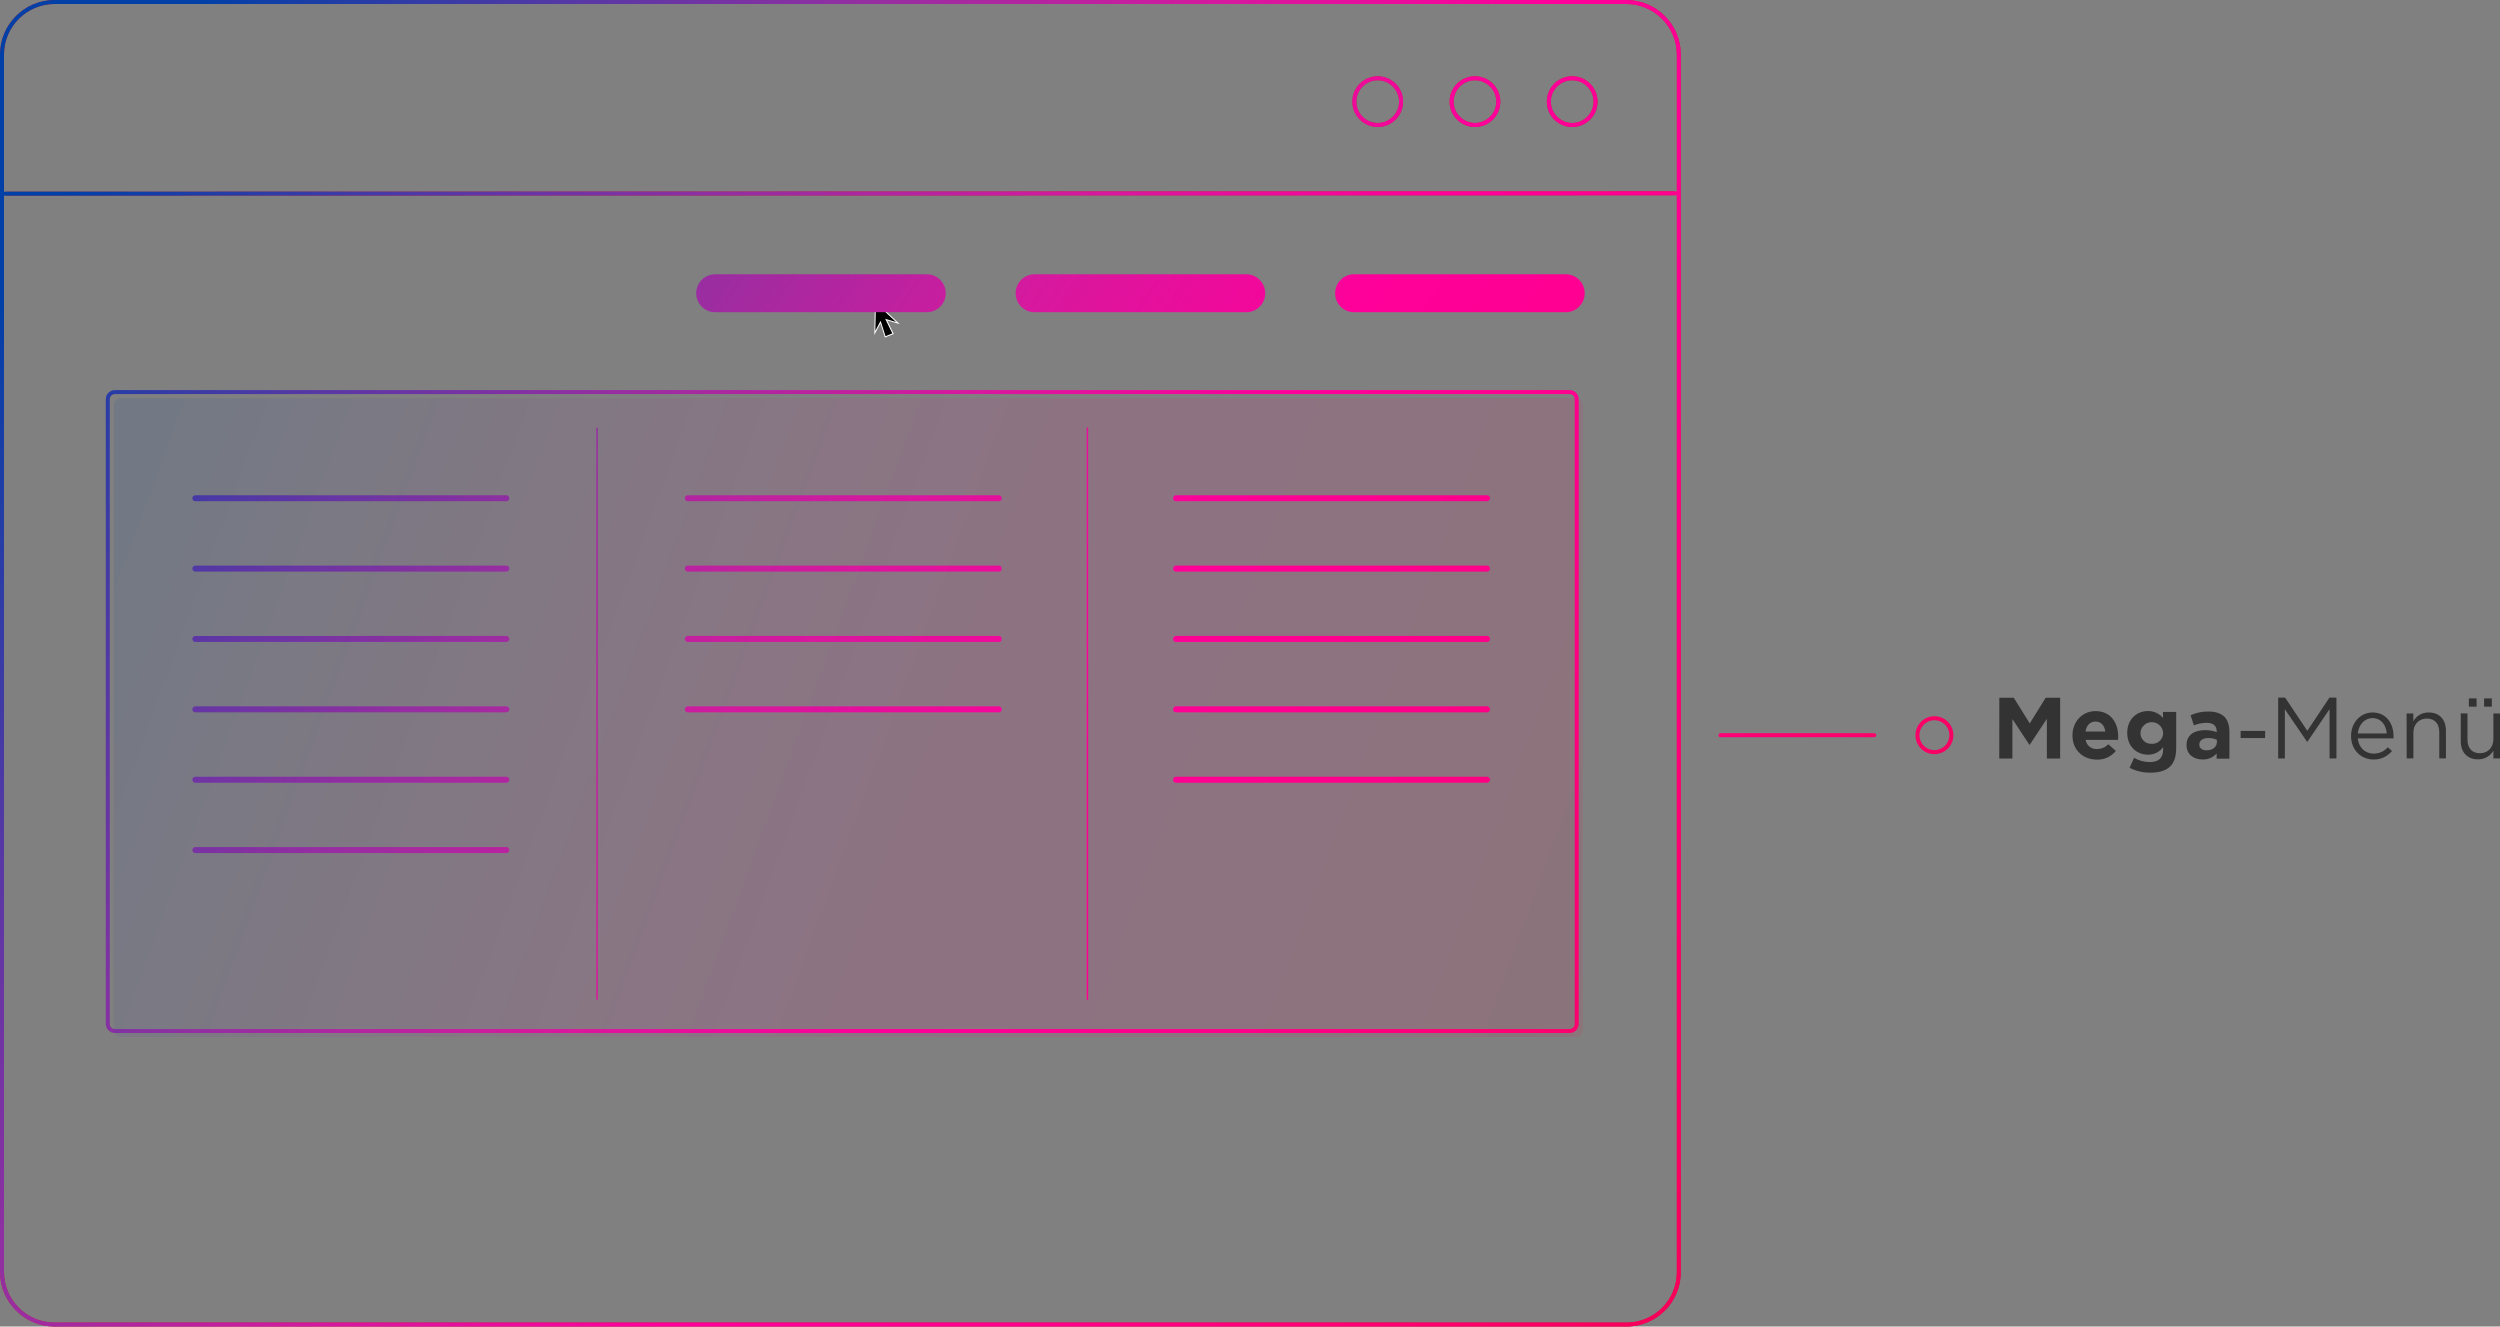 <?xml version="1.0" encoding="UTF-8"?><svg id="Layer_1" xmlns="http://www.w3.org/2000/svg" width="1252.07" height="664.37" xmlns:xlink="http://www.w3.org/1999/xlink" viewBox="0 0 1252.07 664.37"><rect x="0" y="0" width="1252.07" height="664.37" fill="#808080" stroke="none"/><defs><style>.cls-1{fill:url(#Unbenannter_Verlauf_2-20);}.cls-1,.cls-2,.cls-3,.cls-4,.cls-5,.cls-6,.cls-7,.cls-8,.cls-9,.cls-10,.cls-11,.cls-12,.cls-13,.cls-14,.cls-15,.cls-16,.cls-17,.cls-18,.cls-19,.cls-20,.cls-21,.cls-22,.cls-23,.cls-24,.cls-25,.cls-26,.cls-27,.cls-28,.cls-29,.cls-30,.cls-31{stroke-width:0px;}.cls-2{fill:url(#Unbenannter_Verlauf_2-25);}.cls-3{fill:url(#Unbenannter_Verlauf_2-22);}.cls-4{fill:url(#Unbenannter_Verlauf_2-23);}.cls-5{fill:url(#Unbenannter_Verlauf_2-27);}.cls-6{fill:url(#Unbenannter_Verlauf_2-24);}.cls-7{fill:url(#Unbenannter_Verlauf_2-21);}.cls-8{fill:url(#Unbenannter_Verlauf_2-26);}.cls-9{fill:url(#Unbenannter_Verlauf_2-17);}.cls-10{fill:url(#Unbenannter_Verlauf_2-18);}.cls-11{fill:url(#Unbenannter_Verlauf_2-12);}.cls-12{fill:url(#Unbenannter_Verlauf_2-16);}.cls-13{fill:url(#Unbenannter_Verlauf_2-15);}.cls-14{fill:url(#Unbenannter_Verlauf_2-11);}.cls-15{fill:url(#Unbenannter_Verlauf_2-13);}.cls-16{fill:url(#Unbenannter_Verlauf_2-14);}.cls-17{fill:url(#Unbenannter_Verlauf_2-19);}.cls-18{fill:url(#Unbenannter_Verlauf_2-10);}.cls-19{fill:url(#Unbenannter_Verlauf_2-3);}.cls-20{fill:url(#Unbenannter_Verlauf_2-2);}.cls-21{fill:url(#Unbenannter_Verlauf_2-5);}.cls-22{fill:url(#Unbenannter_Verlauf_2-4);}.cls-23{fill:url(#Unbenannter_Verlauf_2-6);}.cls-24{fill:url(#Unbenannter_Verlauf_2-9);}.cls-25{fill:url(#Unbenannter_Verlauf_2-8);}.cls-26{fill:url(#Unbenannter_Verlauf_2-7);}.cls-32{fill:none;stroke:#c02733;stroke-miterlimit:10;stroke-width:2px;}.cls-27{fill:url(#Unbenannter_Verlauf_2);}.cls-28{fill:url(#Unbenannter_Verlauf_2-28);isolation:isolate;opacity:.1;}.cls-30{fill:#333;}.cls-31{fill:#fff;}</style><linearGradient id="Unbenannter_Verlauf_2" x1="10.74" y1="-123.01" x2="1191.93" y2="673.1" gradientUnits="userSpaceOnUse"><stop offset="0" stop-color="#0040a7"/><stop offset=".1" stop-color="#0040a7"/><stop offset=".2" stop-color="#4f39a5"/><stop offset=".3" stop-color="#982ea1"/><stop offset=".4" stop-color="#d6199e"/><stop offset=".5" stop-color="#ff009a"/><stop offset=".6" stop-color="#ff008c"/><stop offset=".7" stop-color="#ff0073"/><stop offset=".8" stop-color="#f50057"/><stop offset=".9" stop-color="#e80d3a"/><stop offset="1" stop-color="#e2112c"/></linearGradient><linearGradient id="Unbenannter_Verlauf_2-2" x1="60.72" y1="-197.16" x2="1241.91" y2="598.94" xlink:href="#Unbenannter_Verlauf_2"/><linearGradient id="Unbenannter_Verlauf_2-3" x1="110.7" y1="-271.31" x2="1291.89" y2="524.79" xlink:href="#Unbenannter_Verlauf_2"/><linearGradient id="Unbenannter_Verlauf_2-4" x1="-83.02" y1="16.11" x2="1098.16" y2="812.22" xlink:href="#Unbenannter_Verlauf_2"/><linearGradient id="Unbenannter_Verlauf_2-5" x1="43.04" y1="-170.92" x2="1224.22" y2="625.18" xlink:href="#Unbenannter_Verlauf_2"/><linearGradient id="Unbenannter_Verlauf_2-6" x1="26.71" y1="-146.69" x2="1207.89" y2="649.41" xlink:href="#Unbenannter_Verlauf_2"/><linearGradient id="Unbenannter_Verlauf_2-7" x1="10.37" y1="-122.46" x2="1191.56" y2="673.64" xlink:href="#Unbenannter_Verlauf_2"/><linearGradient id="Unbenannter_Verlauf_2-8" x1="-5.96" y1="-98.23" x2="1175.23" y2="697.88" xlink:href="#Unbenannter_Verlauf_2"/><linearGradient id="Unbenannter_Verlauf_2-9" x1="-22.29" y1="-73.99" x2="1158.89" y2="722.12" xlink:href="#Unbenannter_Verlauf_2"/><linearGradient id="Unbenannter_Verlauf_2-10" x1="-33.34" y1="-57.6" x2="1147.85" y2="738.5" xlink:href="#Unbenannter_Verlauf_2"/><linearGradient id="Unbenannter_Verlauf_2-11" x1="-49.67" y1="-33.37" x2="1131.51" y2="762.74" xlink:href="#Unbenannter_Verlauf_2"/><linearGradient id="Unbenannter_Verlauf_2-12" x1="-66" y1="-9.13" x2="1115.18" y2="786.97" xlink:href="#Unbenannter_Verlauf_2"/><linearGradient id="Unbenannter_Verlauf_2-13" x1="-82.34" y1="15.1" x2="1098.85" y2="811.2" xlink:href="#Unbenannter_Verlauf_2"/><linearGradient id="Unbenannter_Verlauf_2-14" x1="-110.38" y1="56.71" x2="1070.8" y2="852.81" xlink:href="#Unbenannter_Verlauf_2"/><linearGradient id="Unbenannter_Verlauf_2-15" x1="-126.72" y1="80.94" x2="1054.47" y2="877.05" xlink:href="#Unbenannter_Verlauf_2"/><linearGradient id="Unbenannter_Verlauf_2-16" x1="-143.05" y1="105.17" x2="1038.14" y2="901.28" xlink:href="#Unbenannter_Verlauf_2"/><linearGradient id="Unbenannter_Verlauf_2-17" x1="-159.38" y1="129.41" x2="1021.81" y2="925.51" xlink:href="#Unbenannter_Verlauf_2"/><linearGradient id="Unbenannter_Verlauf_2-18" x1="-175.72" y1="153.65" x2="1005.47" y2="949.75" xlink:href="#Unbenannter_Verlauf_2"/><linearGradient id="Unbenannter_Verlauf_2-19" x1="-192.05" y1="177.88" x2="989.14" y2="973.98" xlink:href="#Unbenannter_Verlauf_2"/><linearGradient id="Unbenannter_Verlauf_2-20" x1="-121.87" y1="73.75" x2="1059.32" y2="869.85" xlink:href="#Unbenannter_Verlauf_2"/><linearGradient id="Unbenannter_Verlauf_2-21" x1="-45.16" y1="-40.07" x2="1136.03" y2="756.04" xlink:href="#Unbenannter_Verlauf_2"/><linearGradient id="Unbenannter_Verlauf_2-22" x1="60.91" y1="-197.44" x2="1242.1" y2="598.66" xlink:href="#Unbenannter_Verlauf_2"/><linearGradient id="Unbenannter_Verlauf_2-23" x1="82.36" y1="-229.26" x2="1263.54" y2="566.85" xlink:href="#Unbenannter_Verlauf_2"/><linearGradient id="Unbenannter_Verlauf_2-24" x1="172.74" y1="-363.37" x2="1353.93" y2="432.73" xlink:href="#Unbenannter_Verlauf_2"/><linearGradient id="Unbenannter_Verlauf_2-25" x1="157.53" y1="-340.8" x2="1338.72" y2="455.3" xlink:href="#Unbenannter_Verlauf_2"/><linearGradient id="Unbenannter_Verlauf_2-26" x1="142.32" y1="-318.23" x2="1323.51" y2="477.87" xlink:href="#Unbenannter_Verlauf_2"/><linearGradient id="Unbenannter_Verlauf_2-27" x1="-72.1" y1="-.09" x2="1109.09" y2="796.01" xlink:href="#Unbenannter_Verlauf_2"/><linearGradient id="Unbenannter_Verlauf_2-28" x1="-23.33" y1="195.15" x2="951.35" y2="552.3" xlink:href="#Unbenannter_Verlauf_2"/></defs><polygon class="cls-29" points="440.98 161.31 438.11 166.69 438.44 151.82 438.53 151.38 438.86 151.63 449.71 161.81 443.84 160.08 447.28 167.12 443.33 168.7 440.98 161.31"/><path class="cls-31" d="m438.66,151.81l10.09,9.46-5.42-1.59,3.58,7.31-3.42,1.38-2.45-7.7-2.65,5,.3-13.82h0m-.31-1l-.18.88v.1l-.3,13.83-.05,2.1,1-1.85,2.1-3.94,2.08,6.57.16.51.5-.2,3.45-1.38.5-.2-.23-.48-3.08-6.29,4.33,1.27,2,.59-1.53-1.44-10.09-9.45-.65-.62h-.01Z"/><path class="cls-30" d="m1122.17,366.06h12.26v3.57h-12.26v-3.57Z"/><circle class="cls-32" cx="787.4" cy="50.9" r="11.7"/><circle class="cls-32" cx="738.7" cy="50.9" r="11.7"/><circle class="cls-32" cx="690" cy="50.9" r="11.7"/><path class="cls-32" d="m814.5,663.37H27.3c-14.52-.02-26.28-11.78-26.3-26.3V27.3C1.02,12.78,12.78,1.02,27.3,1h787.2c14.52.02,26.28,11.78,26.3,26.3v609.8c.04,14.47-11.66,26.23-26.13,26.27-.06,0-.11,0-.17,0Z"/><line class="cls-32" x1="3.2" y1="97" x2="838.7" y2="96.8"/><path class="cls-27" d="m358.16,156.37h106c5.25,0,9.5-4.25,9.5-9.5s-4.25-9.5-9.5-9.5h-106c-5.25,0-9.5,4.25-9.5,9.5s4.25,9.5,9.5,9.5Z"/><path class="cls-20" d="m518.16,156.37h106c5.25,0,9.5-4.25,9.5-9.5s-4.25-9.5-9.5-9.5h-106c-5.25,0-9.5,4.25-9.5,9.5s4.25,9.5,9.5,9.5Z"/><path class="cls-19" d="m678.16,156.37h106c5.25,0,9.5-4.25,9.5-9.5s-4.25-9.5-9.5-9.5h-106c-5.25,0-9.5,4.25-9.5,9.5s4.25,9.5,9.5,9.5Z"/><path class="cls-22" d="m57.54,517.37h728.56c2.51,0,4.56-2.05,4.56-4.56V199.93c0-2.51-2.05-4.56-4.56-4.56H57.54c-2.51,0-4.56,2.04-4.56,4.56v312.88c0,2.51,2.05,4.56,4.56,4.56Zm-2.56-317.44c0-1.41,1.15-2.56,2.56-2.56h728.56c1.41,0,2.56,1.15,2.56,2.56v312.88c0,1.41-1.15,2.56-2.56,2.56H57.54c-1.41,0-2.56-1.15-2.56-2.56V199.93Z"/><path class="cls-21" d="m589,251.03h155.74c.83,0,1.5-.67,1.5-1.5s-.67-1.5-1.5-1.5h-155.74c-.83,0-1.5.67-1.5,1.5s.67,1.5,1.5,1.5Z"/><path class="cls-23" d="m589,286.27h155.74c.83,0,1.5-.67,1.5-1.5s-.67-1.5-1.5-1.5h-155.74c-.83,0-1.5.67-1.5,1.5s.67,1.5,1.5,1.5Z"/><path class="cls-26" d="m589,321.51h155.74c.83,0,1.5-.67,1.5-1.5s-.67-1.5-1.5-1.5h-155.74c-.83,0-1.5.67-1.5,1.5s.67,1.5,1.5,1.5Z"/><path class="cls-25" d="m589,356.75h155.74c.83,0,1.5-.67,1.5-1.5s-.67-1.5-1.5-1.5h-155.74c-.83,0-1.5.67-1.5,1.5s.67,1.5,1.5,1.5Z"/><path class="cls-24" d="m589,392h155.74c.83,0,1.5-.67,1.5-1.5s-.67-1.5-1.5-1.5h-155.74c-.83,0-1.5.67-1.5,1.5s.67,1.5,1.5,1.5Z"/><path class="cls-18" d="m344.48,251.03h155.74c.83,0,1.5-.67,1.5-1.5s-.67-1.5-1.5-1.5h-155.74c-.83,0-1.5.67-1.5,1.5s.67,1.5,1.5,1.5Z"/><path class="cls-14" d="m344.48,286.27h155.74c.83,0,1.5-.67,1.5-1.5s-.67-1.5-1.5-1.5h-155.74c-.83,0-1.5.67-1.5,1.5s.67,1.5,1.5,1.5Z"/><path class="cls-11" d="m344.48,321.51h155.74c.83,0,1.5-.67,1.5-1.5s-.67-1.5-1.5-1.5h-155.74c-.83,0-1.5.67-1.5,1.5s.67,1.5,1.5,1.5Z"/><path class="cls-15" d="m344.48,356.75h155.74c.83,0,1.5-.67,1.5-1.5s-.67-1.5-1.5-1.5h-155.74c-.83,0-1.5.67-1.5,1.5s.67,1.5,1.5,1.5Z"/><path class="cls-16" d="m97.83,251.03h155.75c.83,0,1.5-.67,1.5-1.5s-.67-1.5-1.5-1.5H97.83c-.83,0-1.5.67-1.5,1.5s.67,1.5,1.5,1.5Z"/><path class="cls-13" d="m97.83,286.27h155.75c.83,0,1.5-.67,1.5-1.5s-.67-1.5-1.5-1.5H97.83c-.83,0-1.5.67-1.5,1.5s.67,1.5,1.5,1.5Z"/><path class="cls-12" d="m97.83,321.51h155.75c.83,0,1.5-.67,1.5-1.5s-.67-1.5-1.5-1.5H97.83c-.83,0-1.5.67-1.5,1.5s.67,1.5,1.5,1.5Z"/><path class="cls-9" d="m97.83,356.75h155.75c.83,0,1.5-.67,1.5-1.5s-.67-1.5-1.5-1.5H97.83c-.83,0-1.5.67-1.5,1.5s.67,1.5,1.5,1.5Z"/><path class="cls-10" d="m97.83,392h155.75c.83,0,1.5-.67,1.5-1.5s-.67-1.5-1.5-1.5H97.83c-.83,0-1.5.67-1.5,1.5s.67,1.5,1.5,1.5Z"/><path class="cls-17" d="m97.83,427.24h155.75c.83,0,1.5-.67,1.5-1.5s-.67-1.5-1.5-1.5H97.83c-.83,0-1.5.67-1.5,1.5s.67,1.5,1.5,1.5Z"/><path class="cls-1" d="m299.03,500.8c.21,0,.38-.17.38-.38V214.44c0-.21-.17-.38-.38-.38s-.38.17-.38.38v285.98c0,.21.17.38.38.38Z"/><path class="cls-7" d="m544.61,500.8c.21,0,.38-.17.38-.38V214.44c0-.21-.17-.38-.38-.38s-.38.17-.38.38v285.98c0,.21.17.38.38.38Z"/><path class="cls-3" d="m938.66,367.2h-77c-.55,0-1,.45-1,1s.45,1,1,1h77c.55,0,1-.45,1-1s-.45-1-1-1Z"/><path class="cls-4" d="m968.81,358.7c-5.24,0-9.5,4.26-9.5,9.5s4.26,9.5,9.5,9.5,9.5-4.26,9.5-9.5-4.26-9.5-9.5-9.5Zm0,17c-4.14,0-7.5-3.36-7.5-7.5s3.36-7.5,7.5-7.5,7.5,3.36,7.5,7.5-3.36,7.5-7.5,7.5Z"/><path class="cls-6" d="m787.4,38.2c-7,0-12.7,5.7-12.7,12.7s5.7,12.7,12.7,12.7,12.7-5.7,12.7-12.7-5.7-12.7-12.7-12.7Zm0,23.4c-5.9,0-10.7-4.8-10.7-10.7s4.8-10.7,10.7-10.7,10.7,4.8,10.7,10.7-4.8,10.7-10.7,10.7Z"/><path class="cls-2" d="m738.7,38.2c-7,0-12.7,5.7-12.7,12.7s5.7,12.7,12.7,12.7,12.7-5.7,12.7-12.7-5.7-12.7-12.7-12.7Zm0,23.4c-5.9,0-10.7-4.8-10.7-10.7s4.8-10.7,10.7-10.7,10.7,4.8,10.7,10.7-4.8,10.7-10.7,10.7Z"/><path class="cls-8" d="m690,38.2c-7,0-12.7,5.7-12.7,12.7s5.7,12.7,12.7,12.7,12.7-5.7,12.7-12.7-5.7-12.7-12.7-12.7Zm0,23.4c-5.9,0-10.7-4.8-10.7-10.7s4.8-10.7,10.7-10.7,10.7,4.8,10.7,10.7-4.8,10.7-10.7,10.7Z"/><path class="cls-5" d="m814.5,0H27.3C12.26.02.02,12.26,0,27.3v609.77c.02,15.04,12.26,27.28,27.3,27.3h787.37c7.27-.02,14.09-2.87,19.21-8.02,5.12-5.15,7.93-11.99,7.92-19.25V27.3C841.78,12.26,829.54.02,814.5,0Zm25.3,637.1c.02,6.73-2.59,13.07-7.33,17.84s-11.07,7.41-17.8,7.43H27.3c-13.94-.02-25.29-11.37-25.3-25.3V98l837.8-.2v539.3Zm0-541.3l-837.8.2V27.3c.02-13.93,11.37-25.29,25.3-25.3h787.2c13.93.02,25.29,11.37,25.3,25.3v68.5Z"/><rect class="cls-28" x="56.98" y="199.36" width="735.68" height="320" rx="3.56" ry="3.56"/><path class="cls-30" d="m1001.32,349.43h7.23l8,12.89,8-12.89h7.23v30.48h-6.66v-19.9l-8.58,13h-.17l-8.5-12.89v19.77h-6.57l.02-30.46Z"/><path class="cls-30" d="m1037.94,368.37v-.09c0-6.66,4.75-12.14,11.54-12.14,7.8,0,11.37,6.05,11.37,12.67,0,.52,0,1.13-.09,1.74h-16.24c.43,2.77,2.9,4.75,5.7,4.57,2.14.03,4.2-.83,5.67-2.39l3.78,3.35c-2.31,2.88-5.84,4.5-9.53,4.36-7.01,0-12.2-4.93-12.2-12.07Zm16.46-2c-.39-3-2.13-5-4.92-5s-4.53,2-5,5h9.92Z"/><path class="cls-30" d="m1066.55,384.53l2.27-5c2.38,1.42,5.11,2.16,7.88,2.14,4.53,0,6.66-2.18,6.66-6.36v-1.13c-1.76,2.44-4.61,3.86-7.62,3.79-5.44,0-10.36-4-10.36-10.89v-.09c0-7,5-10.88,10.36-10.88,2.92-.06,5.7,1.22,7.54,3.48v-3.02h6.62v18.07c0,4.18-1,7.23-3,9.19-2.18,2.18-5.53,3.14-10.06,3.14-3.58.03-7.11-.81-10.29-2.44Zm16.81-17.42v-.09c-.19-3.14-2.88-5.53-6.02-5.34-2.88.17-5.17,2.47-5.34,5.34v.09c-.04,2.94,2.31,5.37,5.25,5.41.14,0,.27,0,.41,0,2.97.17,5.52-2.1,5.69-5.07,0-.11,0-.22,0-.33h0Z"/><path class="cls-30" d="m1095.08,373.21v-.09c0-5.1,3.87-7.45,9.41-7.45,1.94,0,3.87.33,5.7,1v-.39c0-2.75-1.7-4.27-5-4.27-2.21,0-4.39.43-6.44,1.26l-1.66-5.05c2.84-1.3,5.94-1.94,9.06-1.87,3.61,0,6.23,1,7.88,2.61s2.53,4.31,2.53,7.45v13.54h-6.4v-2.58c-1.79,2-4.38,3.1-7.06,3-4.44,0-8.02-2.55-8.02-7.16Zm15.2-1.53v-1.17c-1.33-.59-2.77-.89-4.23-.87-2.83,0-4.57,1.13-4.57,3.22v.09c0,1.78,1.48,2.83,3.62,2.83,3.09,0,5.18-1.7,5.18-4.1Z"/><path class="cls-30" d="m1140.97,349.37h3.48l11.11,16.64,11.1-16.64h3.49v30.49h-3.44v-24.7l-11.11,16.33h-.17l-11.11-16.28v24.65h-3.35v-30.49Z"/><path class="cls-30" d="m1177.47,368.63v-.08c0-6.49,4.57-11.72,10.8-11.72,6.66,0,10.49,5.32,10.49,11.89.02.36.02.73,0,1.09h-17.9c.48,4.88,3.92,7.62,7.93,7.62,2.72.03,5.31-1.13,7.1-3.18l2.09,1.87c-2.28,2.78-5.72,4.35-9.32,4.25-6.14,0-11.19-4.77-11.19-11.74Zm17.89-1.3c-.34-4.1-2.7-7.67-7.18-7.67-3.92,0-6.88,3.27-7.32,7.67h14.5Z"/><path class="cls-30" d="m1205.29,357.31h3.37v3.92c1.54-2.8,4.52-4.49,7.71-4.4,5.44,0,8.62,3.66,8.62,9v14h-3.33v-13.16c0-4.18-2.26-6.79-6.22-6.79s-6.75,2.83-6.75,7.06v12.89h-3.36l-.04-22.52Z"/><path class="cls-30" d="m1232.42,371.29v-14h3.36v13.15c0,4.18,2.26,6.8,6.23,6.8s6.75-2.83,6.75-7.06v-12.87h3.31v22.52h-3.31v-3.92c-1.55,2.78-4.52,4.48-7.71,4.4-5.45,0-8.63-3.66-8.63-9.02Zm4.06-21.51h3.87v4.13h-3.87v-4.13Zm7.62,0h3.87v4.13h-3.87v-4.13Z"/></svg>